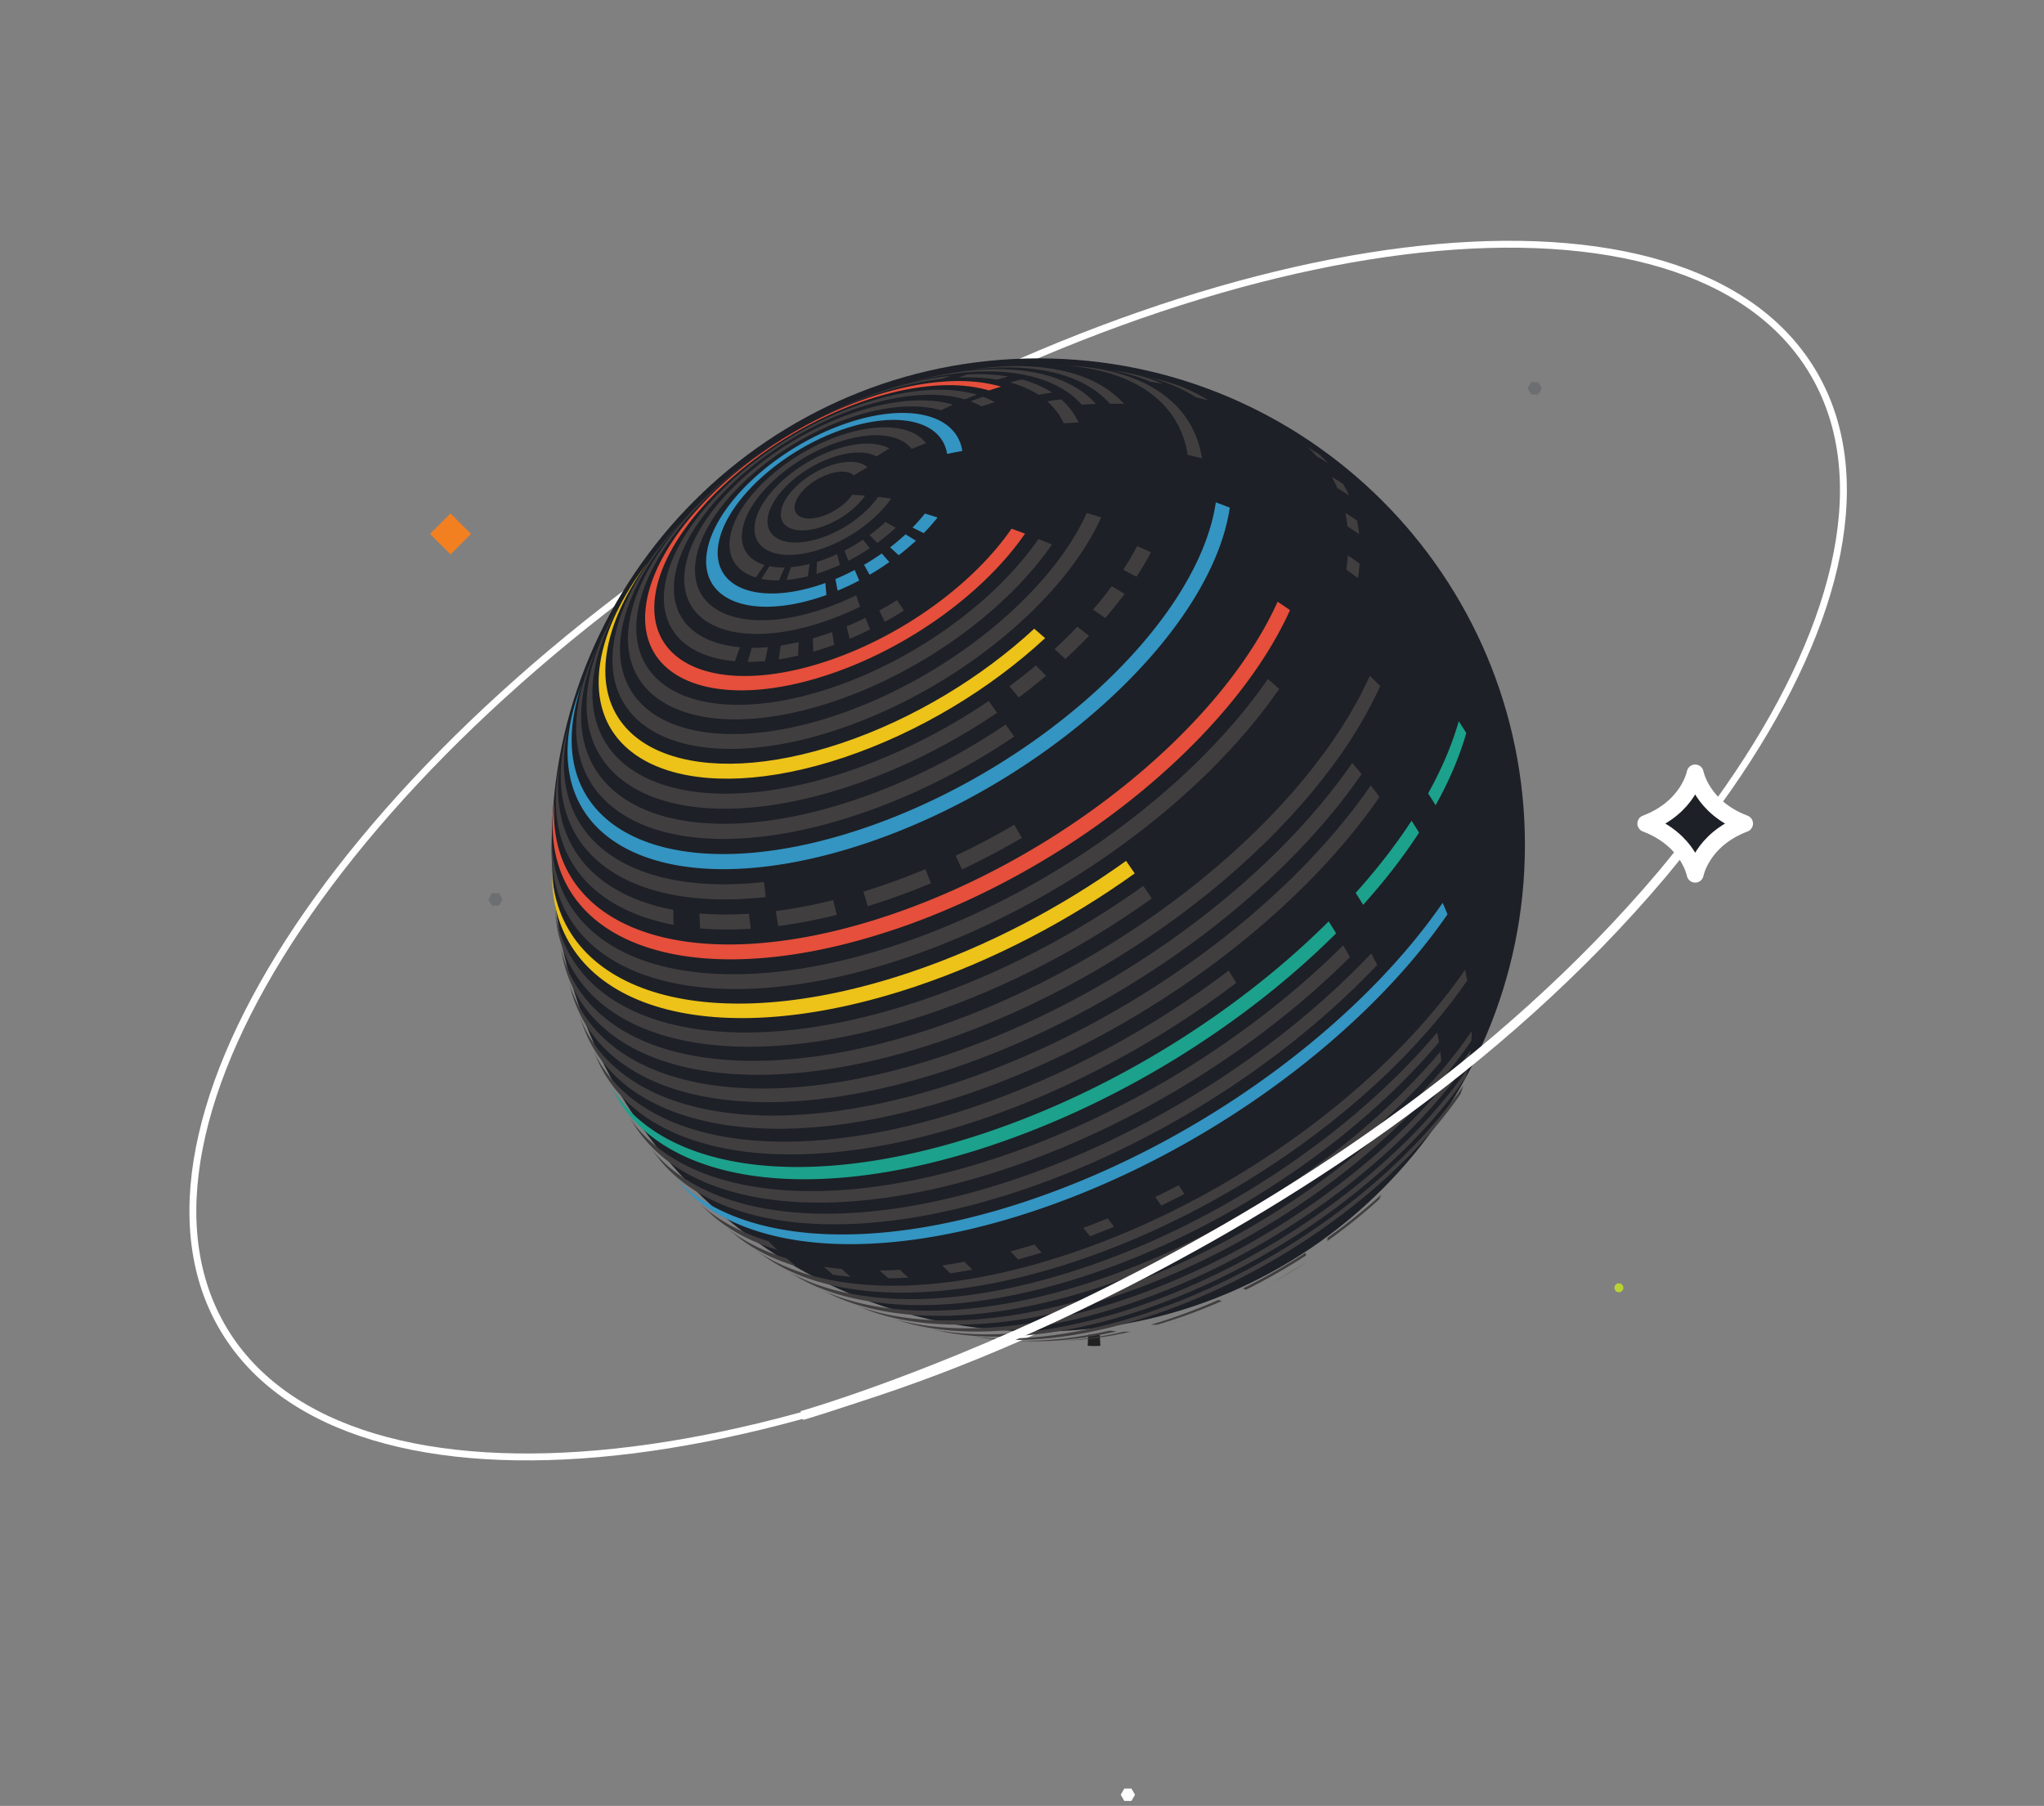 <svg width="249" height="220" fill="none" xmlns="http://www.w3.org/2000/svg"><rect width="100%" height="100%" fill="#808080" stroke="none"/><path d="M132.568 163.28c.247.024.493.024.744.024.223 0 .44 0 .663-.024h-1.407z" fill="url(#prefix__paint0_radial_2033_3888)" stroke="#212121" stroke-width="1.35" stroke-miterlimit="10"/><path d="M95.122 117.487c.092.217.203.42.334.618-.116-.212-.232-.42-.334-.618z" fill="url(#prefix__paint1_radial_2033_3888)" stroke="#212121" stroke-width="2.27" stroke-miterlimit="10"/><path d="M176.66 76.498l.875 1.233c-.281-.42-.571-.832-.875-1.233z" fill="url(#prefix__paint2_radial_2033_3888)" stroke="#212121" stroke-width="1.35" stroke-miterlimit="10"/><path d="M166.978 66.71l.986.812a27.798 27.798 0 00-.986-.812z" fill="url(#prefix__paint3_radial_2033_3888)" stroke="#212121" stroke-width="1.35" stroke-miterlimit="10"/><path d="M90.405 97.872a72.07 72.07 0 01-.01-2.02c-.043.633-.038 1.295.01 2.02z" fill="url(#prefix__paint4_radial_2033_3888)" stroke="#212121" stroke-width="2.27" stroke-miterlimit="10"/><path d="M92.691 83.656a18.717 18.717 0 00-.464 1.571c.16-.55.324-1.097.479-1.566h-.015v-.005z" fill="url(#prefix__paint5_radial_2033_3888)" stroke="#212121" stroke-width="1.09" stroke-miterlimit="10"/><path d="M100.87 69.368c-.353.411-.696.822-1.01 1.252l1.024-1.242-.014-.01z" fill="url(#prefix__paint6_radial_2033_3888)" stroke="#212121" stroke-width="1.09" stroke-miterlimit="10"/><path d="M151.331 148.826c53.423-32.265 84.508-78.66 69.431-103.624-15.078-24.964-70.608-19.046-124.031 13.219S12.223 137.08 27.3 162.044c15.076 24.965 70.607 19.046 124.03-13.218z" stroke="url(#prefix__paint7_linear_2033_3888)" stroke-width=".84" stroke-miterlimit="10"/><path d="M60.79 108.82h-.865l-.436.754.436.749h.865l.435-.749-.435-.754zM187.395 46.55h-.87l-.435.748.435.755h.87l.435-.755-.435-.749z" fill="#6D6E71"/><path d="M137.832 217.894h-.87l-.435.749.435.754h.87l.435-.754-.435-.749z" fill="#fff"/><path d="M197.212 157.426a.545.545 0 10.001-1.09.545.545 0 00-.001 1.09z" fill="#B8D334"/><path d="M206.507 94.17s-.764 4.176-6.013 6.162c5.249 1.987 6.013 6.163 6.013 6.163s.764-4.176 6.013-6.163c-5.249-1.986-6.013-6.162-6.013-6.162z" fill="#1D2026" stroke="#fff" stroke-width="2.06" stroke-linejoin="round"/><path d="M57.376 65.046l-2.495-2.495-2.495 2.495 2.495 2.495 2.495-2.495z" fill="#F28021"/><path d="M126.487 162.216c32.739 0 59.279-26.54 59.279-59.278 0-32.74-26.54-59.28-59.279-59.28-32.738 0-59.278 26.54-59.278 59.28 0 32.738 26.54 59.278 59.278 59.278z" fill="#1D2026"/><path d="M155.112 156.184s.02-.009.03-.019l-.054.029.024-.014v.004zM159.22 153.729l.044-.029c-.029.019-.053.033-.082.053a.172.172 0 00.033-.024h.005zM159.186 153.748a131.748 131.748 0 01-4.04 2.417 58.965 58.965 0 004.04-2.417zM142.351 161.312l-.217.059.217-.059zM144.584 160.641a92.85 92.85 0 01-2.233.671 50.744 50.744 0 002.233-.671zM135.956 162.676l-1.498.227c.493-.068.991-.14 1.498-.227zM128.948 163.367l-.692.024c.228-.005.46-.015.692-.024zM136.928 162.231c-2.823.648-5.496 1.02-7.98 1.136l.744-.029 1.547-.097a44.578 44.578 0 006.545-1.025c-.286.015-.571.02-.856.015z" fill="#413E40"/><path d="M136.063 162.192c-.29-.024-.58-.053-.875-.096-4.002.918-7.724 1.319-11.064 1.247l1.373.058c3.194.058 6.747-.334 10.561-1.214l.005.005zM124.124 163.343l-1.426-.063c.469.029.942.053 1.426.063z" fill="#413E40"/><path d="M139.818 159.92c-8.106 2.722-15.399 3.616-21.287 2.92l1.528.203c5.684.628 12.698-.251 20.475-2.866 15.491-5.206 29.789-15.855 37.382-26.875.126-.334.237-.672.344-1.02-7.811 11.33-22.51 22.283-38.442 27.634v.004zM118.531 162.84l-.928-.126c.305.049.614.087.928.126z" fill="#413E40"/><path d="M138.354 159.249c-9.672 3.248-18.252 4.026-24.811 2.687l1.595.348c6.366 1.237 14.641.454 23.955-2.673 16.357-5.496 31.447-16.739 39.466-28.368.092-.353.174-.711.247-1.073-8.217 11.924-23.689 23.447-40.452 29.079zM113.543 161.931l-.88-.193c.29.068.58.13.88.193zM108.792 160.655l-.706-.217c.232.077.469.149.706.217z" fill="#413E40"/><path d="M136.841 158.359c-11.185 3.756-20.973 4.355-28.049 2.291l1.498.46c6.912 1.972 16.439 1.372 27.315-2.282 17.154-5.762 32.984-17.555 41.399-29.76a21.9 21.9 0 00.145-1.122c-8.594 12.471-24.772 24.521-42.308 30.413zM104.301 159.041l-.589-.232c.193.082.391.159.589.232z" fill="#413E40"/><path d="M135.284 157.262c-12.62 4.239-23.529 4.611-30.983 1.779l1.591.628c7.308 2.683 17.922 2.286 30.176-1.832 17.893-6.013 34.4-18.309 43.173-31.036.024-.387.039-.778.043-1.17-8.942 12.969-25.767 25.507-44 31.631z" fill="#413E40"/><path d="M134.492 156.629c16.279-5.472 31.457-15.961 41.085-27.363a31.397 31.397 0 00-.121-1.136c-9.783 11.591-25.216 22.254-41.767 27.817-13.93 4.679-25.849 4.805-33.559 1.213l1.421.697c7.584 3.499 19.281 3.364 32.946-1.223l-.005-.005zM100.13 157.16l-.72-.352c.237.12.474.236.72.352zM95.973 154.884l-.459-.271c.15.092.305.179.46.271z" fill="#413E40"/><path d="M132.882 155.213c16.807-5.646 32.472-16.473 42.41-28.243a27.26 27.26 0 00-.218-1.189c-10.078 11.939-25.966 22.921-43.009 28.644-15.303 5.143-28.247 4.94-36.087.459l1.47.865c7.743 4.341 20.445 4.5 35.434-.536zM92.179 152.399l-.416-.29c.135.097.276.194.416.29z" fill="#413E40"/><path d="M131.239 153.588c19.687-6.612 37.851-20.146 47.504-34.144-.082-.43-.169-.86-.266-1.3-9.769 14.167-28.146 27.861-48.07 34.555-16.516 5.549-30.354 5.032-38.223-.295l1.445 1.001c7.806 5.162 21.408 5.631 37.615.183h-.005zM88.612 149.654l-.44-.358c.145.121.29.242.44.358z" fill="#413E40"/><path d="M97.003 154.28a36.838 36.838 0 01-1.16-.972c-2.814-.86-5.245-2.088-7.231-3.659l1.334 1.088c1.948 1.517 4.32 2.706 7.057 3.538v.005z" fill="#413E40"/><path d="M93.6 151.206c-3.563-1.088-6.525-2.76-8.759-4.965l1.615 1.538c2.16 1.981 4.945 3.494 8.25 4.504-.371-.352-.744-.71-1.106-1.077zM82.125 143.356l-.358-.397c.116.136.237.266.358.397z" fill="#413E40"/><path d="M125.294 146.256c-19.721 6.627-35.803 5.008-43.169-2.9l1.155 1.281c7.352 7.816 23.317 9.396 42.879 2.823 20.794-6.985 39.983-21.283 50.177-36.073a70.34 70.34 0 00-.59-1.402c-10.252 14.868-29.543 29.243-50.452 36.266v.005z" fill="#3494C2"/><path d="M124.423 145.004c16.739-5.621 32.448-15.936 43.348-27.455a64.875 64.875 0 00-.725-1.396c-10.934 11.557-26.696 21.9-43.493 27.546-20.62 6.926-37.295 4.911-44.304-3.852l1.059 1.372c7.008 8.691 23.602 10.673 44.111 3.785h.004z" fill="#413E40"/><path d="M79.254 139.847l-.334-.43c.107.145.218.29.334.43z" fill="#413E40"/><path d="M122.683 142.341c15.922-5.351 30.921-14.921 41.772-25.744-.266-.473-.541-.952-.822-1.435-10.866 10.837-25.879 20.417-41.82 25.772-21.432 7.202-38.62 4.776-45.174-4.838l.952 1.45c6.564 9.57 23.714 11.977 45.097 4.795h-.005zM76.639 136.101l-.314-.479c.101.164.207.324.314.479zM74.304 132.147l-.285-.517c.092.174.189.348.285.517z" fill="#413E40"/><path d="M120.938 139.479c15.946-5.355 30.959-14.94 41.825-25.772a88.282 88.282 0 00-.904-1.46c-10.856 10.827-25.854 20.398-41.781 25.748-22.147 7.444-39.756 4.592-45.769-5.843l.822 1.493c6.022 10.441 23.646 13.288 45.807 5.839v-.005z" fill="#1CA18C"/><path d="M119.223 136.478c11.315-3.804 22.161-9.74 31.384-16.744-.309-.493-.619-.991-.933-1.489-9.189 6.98-20.001 12.901-31.283 16.691-22.761 7.646-40.703 4.369-46.088-6.869l.691 1.518c5.4 11.272 23.4 14.559 46.233 6.888l-.004.005zM72.303 128.072l-.251-.551c.082.184.164.367.251.551z" fill="#413E40"/><path d="M117.565 133.379c20.924-7.028 40.234-21.417 50.496-36.295-.353-.469-.711-.933-1.073-1.397-10.209 14.805-29.412 29.113-50.231 36.107-23.645 7.946-42.042 3.988-46.344-8.488l.348.981.43 1.141c4.689 12.079 22.974 15.811 46.374 7.947v.004zM69.282 119.613l-.179-.628c.054.213.116.421.18.628z" fill="#413E40"/><path d="M115.182 128.56c-23.69 7.956-42.033 3.809-45.905-8.951l.435 1.541c3.886 12.867 22.375 17.058 46.248 9.034 20.688-6.95 39.775-21.171 49.916-35.88-.377-.458-.759-.913-1.146-1.362-10.068 14.602-29.015 28.721-49.548 35.618zM68.267 115.258l-.13-.647c.038.217.082.435.13.647z" fill="#413E40"/><path d="M114.418 126.917c24.115-8.101 46.025-26.241 53.715-43.338-.411-.42-.831-.84-1.256-1.252-7.618 16.932-29.321 34.903-53.208 42.927-23.999 8.063-42.415 3.476-45.407-9.996l.31 1.542c3.001 13.616 21.6 18.261 45.841 10.117h.005zM67.58 110.836l-.086-.721c.024.242.053.484.087.721z" fill="#413E40"/><path d="M112.939 123.577c9.769-3.282 19.17-8.246 27.372-14.124-.343-.507-.686-1.02-1.034-1.527-8.106 5.81-17.396 10.716-27.053 13.959-24.212 8.135-42.618 3.103-44.638-11.049l.188 1.546c2.035 14.332 20.659 19.431 45.165 11.195zM67.233 106.365l-.034-.774c.005.261.02.517.034.774z" fill="#413E40"/><path d="M111.523 120.184c9.536-3.205 18.71-8.048 26.71-13.781-.348-.507-.701-1.02-1.054-1.527-7.893 5.655-16.937 10.436-26.343 13.592-24.327 8.173-42.627 2.697-43.603-12.103l.067 1.488c.943 15.047 19.523 20.625 44.218 12.331h.005z" fill="#EDC219"/><path d="M156.716 52.582c-.154-.097-.314-.189-.473-.28l1.532.908a37.597 37.597 0 00-1.059-.628zM161.787 56.434a16.197 16.197 0 00-1.122-1.117c-.449-.28-.903-.556-1.363-.821.392.352.759.72 1.107 1.102.464.27.923.55 1.378.836zM164.334 60.35a13.884 13.884 0 00-.71-1.398c-.464-.3-.928-.59-1.402-.87.256.445.488.904.701 1.378.478.29.947.585 1.411.89zM165.576 65.081a17.633 17.633 0 00-.261-1.667 54.918 54.918 0 00-1.425-.933c.111.531.198 1.082.261 1.643.483.31.957.629 1.43.957h-.005zM165.431 70.432c.087-.6.155-1.19.199-1.764a59.84 59.84 0 00-1.431-1.006c-.044.57-.107 1.146-.194 1.74.484.339.958.682 1.431 1.03h-.005zM140.737 145.826c.246.357.488.701.73 1.044.942-.459 1.88-.933 2.813-1.416a85.083 85.083 0 01-.701-1.059c-.938.493-1.885.967-2.837 1.431h-.005zM131.978 149.596c.271.343.546.681.812 1.005a92.657 92.657 0 002.929-1.155 60.342 60.342 0 01-.783-1.02c-.981.406-1.967.793-2.953 1.165l-.005.005zM123.109 152.443c.299.333.599.662.899.981a80.655 80.655 0 002.885-.817c-.29-.319-.58-.647-.87-.986-.981.295-1.952.571-2.909.827l-.005-.005zM114.785 154.159c.324.329.653.652.982.962a63.792 63.792 0 002.677-.445 43.576 43.576 0 01-.952-.967c-.913.17-1.812.319-2.702.45h-.005zM107.163 154.773c.348.328.701.647 1.054.957.797-.01 1.604-.034 2.431-.082-.343-.31-.687-.629-1.03-.957-.831.048-1.653.077-2.455.082zM100.357 154.323c.368.329.74.648 1.117.962.701.106 1.416.193 2.151.261a38.514 38.514 0 01-1.098-.957 37.294 37.294 0 01-2.17-.266zM110.174 116.742c18.924-6.356 36.382-19.363 45.658-32.82-.459-.406-.918-.807-1.382-1.203-9.126 13.239-26.305 26.038-44.924 32.293-24.535 8.241-42.752 2.156-42.288-13.529l-.034.855-.02 1.015c-.183 15.68 18.237 21.713 42.99 13.394v-.005zM67.233 101.478l.014-.43c-.004.145-.014.285-.014.43zM67.571 97.268l.092-.85c-.039.284-.068.57-.092.85z" fill="#413E40"/><path d="M108.893 113.262c21.664-7.279 41.347-23.578 48.254-38.934a84.71 84.71 0 00-1.508-1.025c-6.782 15.071-26.097 31.065-47.36 38.209C84 119.671 66.14 113.277 67.566 97.263l-.16 1.455c-1.474 16.332 16.73 22.858 41.482 14.539l.005.005z" fill="#E54F3B"/><path d="M144.352 47.144a24.625 24.625 0 00-.904-.285l.904.285zM68.287 92.623l.193-1.02c-.073.343-.136.681-.194 1.02zM82.057 112.663a57.062 57.062 0 01-.029-1.818c-9.72-1.836-15.25-8.106-13.819-17.744.024-.16.053-.319.078-.478l-.271 1.42c-.03.165-.053.33-.078.494-1.464 9.846 4.186 16.25 14.12 18.131v-.005zM139.823 45.93a26.768 26.768 0 00-1.184-.27l1.184.27zM147.194 48.778c-1.72-1.117-3.76-1.977-6.08-2.553l-1.291-.294c2.233.56 4.201 1.392 5.859 2.47.507.116 1.01.241 1.512.377zM69.364 88.045l.32-1.16c-.117.387-.223.774-.32 1.16z" fill="#413E40"/><path d="M68.533 91.68c-1.885 12.688 8.58 19.402 24.757 17.604-.077-.609-.15-1.223-.217-1.832-15.791 1.755-26.005-4.8-24.163-17.183.111-.735.261-1.48.45-2.224l-.324 1.175a22.933 22.933 0 00-.508 2.46h.005zM134.975 45.041a32.828 32.828 0 00-1.257-.179l1.257.18zM141.665 46.752c-1.629-.705-3.471-1.223-5.491-1.542l-1.194-.169c1.914.314 3.659.807 5.211 1.48.493.067.986.144 1.479.231h-.005zM71.008 82.975l.3-.797c-.107.265-.204.531-.3.797z" fill="#413E40"/><path d="M105.515 102.725c22.219-7.463 42.052-25.768 44.299-40.882a71.898 71.898 0 00-1.701-.643c-2.185 14.703-21.481 32.51-43.096 39.77-21.616 7.26-37.364 1.228-35.174-13.476.222-1.479.614-2.992 1.165-4.519l-.305.812-.29.827a23.745 23.745 0 00-1.063 4.258c-2.248 15.114 13.94 21.316 36.16 13.853h.005z" fill="#3494C2"/><path d="M130.001 44.553a30.56 30.56 0 00-1.662-.087l1.662.087zM144.686 55.419c.585.13 1.165.27 1.74.416-1.02-6.603-6.733-10.581-15.279-11.224l-1.146-.058c8.218.648 13.704 4.495 14.685 10.866zM72.81 78.717l.673-1.421a31.53 31.53 0 00-.672 1.42zM70.39 86.131c-2.123 14.279 13.17 20.137 34.158 13.085 6.718-2.257 13.21-5.564 18.996-9.488-.348-.489-.691-.977-1.039-1.46-5.607 3.799-11.896 7.004-18.412 9.193-20.34 6.835-35.164 1.155-33.105-12.683.295-1.977.919-4.012 1.828-6.071l-.46.972c-.98 2.184-1.653 4.345-1.962 6.443l-.005.01zM75.3 73.98l1.025-1.726A35.9 35.9 0 0075.3 73.98z" fill="#413E40"/><path d="M71.641 83.454c-1.991 13.384 12.345 18.879 32.022 12.267 6.298-2.117 12.384-5.215 17.807-8.894-.343-.478-.686-.952-1.029-1.426-5.235 3.548-11.108 6.54-17.188 8.585-18.992 6.38-32.83 1.078-30.911-11.842.391-2.644 1.416-5.4 2.958-8.17l-.56.948c-1.615 2.89-2.688 5.767-3.099 8.527v.005zM135.222 49.184c.57 0 1.14.004 1.706.019-3.297-3.707-9.537-5.303-17.483-4.321l-1.083.16c7.661-.963 13.684.57 16.855 4.142h.005zM116.666 45.293l1.701-.252a46.57 46.57 0 00-1.701.252zM116.569 45.307l-.372.068c.159-.03.314-.053.469-.082l-.097.014z" fill="#413E40"/><path d="M102.866 92.26c9.169-3.079 17.85-8.405 24.453-14.52-.445-.386-.885-.768-1.329-1.145-6.347 5.873-14.68 10.986-23.492 13.945-17.57 5.901-30.369 1-28.59-10.953.532-3.568 2.3-7.357 4.988-11.079l-.386.513-.508.71c-2.634 3.741-4.37 7.54-4.901 11.127-1.852 12.441 11.475 17.546 29.765 11.402z" fill="#EDC219"/><path d="M78.896 68.508l1.223-1.614a40.592 40.592 0 00-1.223 1.614zM110.759 46.627c-.952.256-1.924.546-2.91.874.861-.265 1.924-.59 2.91-.874zM131.78 49.3a51.386 51.386 0 011.726-.087c-3.756-4.22-11.668-5.472-21.563-2.92a49.71 49.71 0 00-1.184.329c9.648-2.586 17.382-1.416 21.021 2.673v.005z" fill="#413E40"/><path d="M102.16 88.833c14.361-4.824 27.406-15.627 31.984-25.801-.585-.184-1.17-.363-1.755-.537-4.374 9.72-16.83 20.035-30.548 24.646-16.076 5.4-27.788.914-26.16-10.02.663-4.46 3.452-9.309 7.604-13.852-.275.285-.536.56-.778.816-4.225 4.684-7.052 9.668-7.739 14.26-1.701 11.45 10.562 16.148 27.392 10.493v-.005zM83.285 63.264c.86-.895 1.827-1.885 2.62-2.654a50.065 50.065 0 00-2.62 2.654z" fill="#413E40"/><path d="M76.644 75.918c-1.547 10.411 9.6 14.68 24.902 9.541 11.026-3.702 21.195-11.281 26.599-19.121a78.127 78.127 0 00-1.638-.677c-5.129 7.434-14.776 14.627-25.231 18.136-14.516 4.877-25.091.826-23.622-9.049 1.063-7.134 8.125-15.36 17.44-21.214-.344.208-.668.41-.967.6-.629.41-1.45.99-2.07 1.415-8.323 5.96-14.408 13.626-15.413 20.374v-.005zM114.785 46.158c.334-.136.667-.261 1.006-.377-2.664.3-5.564.952-8.633 1.982a55.054 55.054 0 00-6.801 2.813l-2.122 1.097-.981.565a53.849 53.849 0 019.343-4.205c2.91-.976 5.66-1.595 8.188-1.88v.005zM95.098 53.534c.696-.426 1.455-.88 2.16-1.29-.729.415-1.45.845-2.16 1.29z" fill="#413E40"/><path d="M121.944 47.105c-3.993-1.189-9.542-.865-15.888 1.267-13.713 4.606-25.951 15.902-27.339 25.23-1.387 9.33 8.604 13.158 22.317 8.546 9.88-3.32 18.991-10.106 23.834-17.135a75.584 75.584 0 00-1.643-.604c-4.553 6.608-13.123 12.993-22.413 16.11-12.891 4.331-22.288.735-20.983-8.038 1.305-8.773 12.814-19.392 25.705-23.723 5.969-2.006 11.185-2.31 14.941-1.189.488-.164.981-.319 1.469-.464z" fill="#E54F3B"/><path d="M119.01 48.086c-3.514-1.048-8.396-.763-13.974 1.112-12.06 4.05-22.824 13.988-24.047 22.191-.797 5.36 2.678 8.657 8.55 9.164.199-.57.397-1.14.61-1.706-5.457-.474-8.691-3.538-7.951-8.521 1.135-7.628 11.146-16.865 22.355-20.635 5.191-1.745 9.73-2.01 12.992-1.034.489-.203.977-.392 1.465-.575v.004zM91.584 78.92a63.754 63.754 0 00-.498 1.71c.677 0 1.383-.028 2.113-.091.11-.57.227-1.14.348-1.701-.677.058-1.334.087-1.963.087v-.005z" fill="#413E40"/><path d="M119.754 48.338c-.507.178-1.01.362-1.513.56a9.17 9.17 0 011.32.614 51.697 51.697 0 011.614-.512 9.77 9.77 0 00-1.416-.662h-.005zM97.297 78.219a30.55 30.55 0 01-2.19.425c-.081.56-.159 1.121-.231 1.687a30.44 30.44 0 002.354-.454c.02-.556.038-1.107.067-1.658zM99.072 79.393c.507-.145 1.019-.309 1.541-.483.334-.111.667-.227 1.001-.348-.082-.527-.164-1.044-.242-1.566-.309.111-.618.222-.928.324-.483.164-.962.314-1.43.45.014.536.038 1.077.062 1.623h-.004zM105.983 76.691c-.183-.483-.367-.957-.546-1.43-.754.372-1.522.725-2.301 1.049.121.497.247 1.005.373 1.513a45.77 45.77 0 002.474-1.132zM110.116 74.381c-.28-.43-.561-.85-.836-1.271-.706.44-1.431.865-2.165 1.271.222.45.444.909.676 1.368.793-.435 1.571-.89 2.33-1.368h-.005zM127.43 82.337c-.411-.425-.822-.85-1.237-1.271a71.174 71.174 0 01-3.22 2.537c.373.45.745.904 1.122 1.364 1.15-.851 2.262-1.73 3.335-2.63zM129.774 80.283a62.056 62.056 0 002.891-2.828c-.474-.372-.943-.74-1.417-1.102a61.708 61.708 0 01-2.789 2.726c.44.397.88.798 1.315 1.199v.005zM134.642 75.29A49.16 49.16 0 00137 72.346c-.522-.314-1.044-.619-1.566-.923a49.34 49.34 0 01-2.276 2.842c.498.338.991.677 1.484 1.025zM136.831 69.412c.542.28 1.083.56 1.619.85a36.758 36.758 0 001.76-2.977 90.25 90.25 0 00-1.682-.749 35.68 35.68 0 01-1.697 2.876zM116.09 49.295c-3.016-.9-7.206-.653-11.996.957-10.354 3.48-19.596 12.006-20.64 19.049-1.049 7.042 6.497 9.933 16.85 6.453a37.218 37.218 0 004.481-1.847l-.498-1.387a33.92 33.92 0 01-4.104 1.692c-9.478 3.185-16.386.536-15.429-5.912.957-6.448 9.421-14.259 18.9-17.44 4.389-1.473 8.226-1.7 10.986-.874.484-.242.967-.469 1.45-.691z" fill="#413E40"/><path d="M117.231 54.935c-.677-4.393-6.433-5.95-13.998-3.407-8.594 2.886-16.26 9.967-17.13 15.81-.87 5.844 5.39 8.242 13.983 5.356l.59-.203a55.224 55.224 0 01-.126-1.47c-.174.064-.352.126-.526.184-7.695 2.586-13.302.435-12.524-4.795.778-5.234 7.647-11.571 15.342-14.157 6.771-2.277 11.929-.885 12.533 3.05a62.61 62.61 0 011.856-.363v-.005z" fill="#3494C2"/><path d="M104.122 69.436c-.768.401-1.551.774-2.353 1.107.087.469.174.938.27 1.416a31.083 31.083 0 002.63-1.237c-.184-.435-.368-.86-.547-1.286zM107.414 67.425c-.691.489-1.411.953-2.156 1.383.223.401.45.802.677 1.213.831-.483 1.639-1 2.407-1.547-.314-.357-.623-.705-.928-1.049zM110.31 65.096a29.129 29.129 0 01-1.876 1.585c.348.314.696.638 1.049.962a30.73 30.73 0 002.098-1.77 75.016 75.016 0 00-1.267-.777h-.004zM112.528 64.95a24.195 24.195 0 001.687-1.904c-.517-.169-1.03-.328-1.542-.483a22.103 22.103 0 01-1.513 1.706c.455.222.909.45 1.368.682z" fill="#3494C2"/><path d="M91.463 113.146a78.524 78.524 0 01-.227-1.827c-2.127.135-4.147.121-6.037-.043.024.609.058 1.218.097 1.827 1.933.164 3.997.183 6.167.043zM94.803 112.817a62.312 62.312 0 007.14-1.368c-.155-.594-.305-1.193-.45-1.793a61.782 61.782 0 01-6.984 1.339c.096.609.193 1.213.3 1.822h-.006zM105.181 108.627c.174.589.353 1.179.532 1.769a86.649 86.649 0 007.709-2.799l-.696-1.711a85.827 85.827 0 01-5.611 2.117c-.648.218-1.296.425-1.934.624zM124.482 102.072l-.929-1.595a90.956 90.956 0 01-7.129 3.766c.256.556.517 1.116.773 1.677a93.709 93.709 0 007.285-3.848zM112.799 53.988c-1.59-2.093-5.496-2.59-10.334-.967-6.787 2.282-12.843 7.87-13.53 12.486-.367 2.465.87 4.151 3.138 4.843.348-.513.7-1.015 1.063-1.518-1.958-.6-3.026-2.06-2.712-4.186.595-3.988 5.83-8.821 11.693-10.788 4.181-1.407 7.554-.977 8.932.836.58-.242 1.165-.479 1.75-.701v-.005z" fill="#413E40"/><path d="M92.759 70.524c.652.13 1.373.193 2.15.179.218-.527.445-1.05.677-1.566a8.384 8.384 0 01-1.86-.155 63.008 63.008 0 00-.967 1.542zM98.419 70.2c.063-.503.13-1.005.203-1.499-.793.199-1.547.33-2.257.392-.189.517-.377 1.034-.556 1.561a16.653 16.653 0 002.61-.454zM102.31 68.817l-.329-1.31c-.657.3-1.329.571-2.01.798l-.445.145c-.024.483-.044.967-.058 1.46.169-.053.343-.106.512-.164a24.59 24.59 0 002.33-.924v-.005zM129.262 48.657c-.566.067-1.131.145-1.697.232a8.005 8.005 0 012.016 2.673 56.225 56.225 0 011.808-.087 8.453 8.453 0 00-2.122-2.818h-.005zM128.16 47.825c-1.049-.686-2.286-1.218-3.683-1.595a39.18 39.18 0 00-1.45.358c1.324.358 2.494.86 3.494 1.513a48.13 48.13 0 011.639-.276zM122.838 45.877c-1.513-.256-3.176-.343-4.964-.265-.372.12-.739.25-1.112.386 1.697-.077 3.277.01 4.708.252a27.57 27.57 0 011.368-.373zM105.138 65.748c-.721.479-1.479.928-2.263 1.33.15.41.31.821.469 1.242a25.886 25.886 0 002.615-1.537c-.275-.348-.551-.697-.821-1.035zM107.864 63.597a21.316 21.316 0 01-1.934 1.595c.314.31.629.624.948.948a25.152 25.152 0 002.238-1.847c-.421-.237-.837-.469-1.252-.696zM142.593 160.626a66.43 66.43 0 01-2.378.749c.251.015.498.02.739.015a62.914 62.914 0 002.291-.72 66.19 66.19 0 005.622-2.18 6.74 6.74 0 01-.455-.121 69.403 69.403 0 01-5.829 2.262l.01-.005zM151.762 157.131a73.322 73.322 0 007.347-4.185c-.019-.102-.048-.208-.077-.324a76.253 76.253 0 01-7.613 4.34c.121.063.237.121.348.169h-.005zM161.695 151.186a68.466 68.466 0 006.322-5.075c.087-.184.17-.372.247-.57a70.902 70.902 0 01-6.554 5.259c0 .135 0 .265-.015.386z" fill="#413E40"/><path d="M166.06 110.231c2.595-2.885 4.886-5.834 6.81-8.797a120.96 120.96 0 00-.913-1.45c-1.924 2.958-4.215 5.902-6.806 8.788.309.483.609.971.909 1.459zM174.886 98.104c1.648-2.963 2.914-5.916 3.736-8.807a54.183 54.183 0 00-.918-1.435c-.822 2.89-2.088 5.839-3.732 8.797.314.478.619.962.919 1.445h-.005z" fill="#1CA18C"/><path d="M108.337 54.631c-1.44-.788-3.779-.812-6.544.116-4.93 1.658-9.334 5.723-9.837 9.077-.497 3.355 3.094 4.733 8.029 3.075 3.553-1.194 6.83-3.635 8.575-6.163a62.225 62.225 0 00-1.591-.198c-1.411 2.044-4.065 4.021-6.936 4.988-3.992 1.339-6.897.227-6.496-2.49.406-2.716 3.968-6.003 7.956-7.342 2.233-.749 4.128-.73 5.293-.092a56.751 56.751 0 011.547-.966l.004-.005z" fill="#413E40"/><path d="M104.011 57.913a74.509 74.509 0 011.653-.986c-.802-.769-2.445-.904-4.451-.232-3.04 1.02-5.757 3.528-6.062 5.592-.309 2.07 1.91 2.92 4.95 1.895 2.19-.735 4.21-2.243 5.283-3.8a59.555 59.555 0 00-1.566-.105c-.735 1.068-2.117 2.097-3.616 2.6-2.078.7-3.596.116-3.388-1.295.213-1.417 2.069-3.128 4.147-3.828 1.373-.46 2.499-.368 3.045.159h.005z" fill="#413E40"/><path d="M97.684 172.449s64.649-18.339 104.845-66.012c0 0 2.03-2.465 2.296-2.813" stroke="#fff" stroke-width="1.11" stroke-miterlimit="10"/><defs><radialGradient id="prefix__paint0_radial_2033_3888" cx="0" cy="0" r="1" gradientUnits="userSpaceOnUse" gradientTransform="matrix(104.681 0 0 104.655 103.112 152.533)"><stop offset=".03" stop-color="#4D4D4F"/><stop offset=".38"/><stop offset=".62" stop-color="#13100F"/><stop offset=".82" stop-color="#3D3C3D"/></radialGradient><radialGradient id="prefix__paint1_radial_2033_3888" cx="0" cy="0" r="1" gradientUnits="userSpaceOnUse" gradientTransform="matrix(84.269 0 0 84.268 109.174 132.514)"><stop offset=".03" stop-color="#4D4D4F"/><stop offset=".38"/><stop offset=".62" stop-color="#13100F"/><stop offset=".82" stop-color="#3D3C3D"/></radialGradient><radialGradient id="prefix__paint2_radial_2033_3888" cx="0" cy="0" r="1" gradientUnits="userSpaceOnUse" gradientTransform="matrix(104.682 0 0 104.681 103.111 152.53)"><stop offset=".03" stop-color="#4D4D4F"/><stop offset=".38"/><stop offset=".62" stop-color="#13100F"/><stop offset=".82" stop-color="#3D3C3D"/></radialGradient><radialGradient id="prefix__paint3_radial_2033_3888" cx="0" cy="0" r="1" gradientUnits="userSpaceOnUse" gradientTransform="translate(103.112 152.53) scale(104.681)"><stop offset=".03" stop-color="#4D4D4F"/><stop offset=".38"/><stop offset=".62" stop-color="#13100F"/><stop offset=".82" stop-color="#3D3C3D"/></radialGradient><radialGradient id="prefix__paint4_radial_2033_3888" cx="0" cy="0" r="1" gradientUnits="userSpaceOnUse" gradientTransform="matrix(84.279 0 0 84.268 109.176 132.514)"><stop offset=".03" stop-color="#4D4D4F"/><stop offset=".38"/><stop offset=".62" stop-color="#13100F"/><stop offset=".82" stop-color="#3D3C3D"/></radialGradient><radialGradient id="prefix__paint5_radial_2033_3888" cx="0" cy="0" r="1" gradientUnits="userSpaceOnUse" gradientTransform="matrix(84.267 0 0 84.268 109.173 132.514)"><stop offset=".03" stop-color="#4D4D4F"/><stop offset=".38"/><stop offset=".62" stop-color="#13100F"/><stop offset=".82" stop-color="#3D3C3D"/></radialGradient><radialGradient id="prefix__paint6_radial_2033_3888" cx="0" cy="0" r="1" gradientUnits="userSpaceOnUse" gradientTransform="matrix(84.268 0 0 84.268 109.174 132.514)"><stop offset=".03" stop-color="#4D4D4F"/><stop offset=".38"/><stop offset=".62" stop-color="#13100F"/><stop offset=".82" stop-color="#3D3C3D"/></radialGradient><linearGradient id="prefix__paint7_linear_2033_3888" x1="25.203" y1="330.908" x2="-77.531" y2="567.858" gradientUnits="userSpaceOnUse"><stop stop-color="#fff"/><stop offset="1" stop-color="#333133"/></linearGradient></defs></svg>